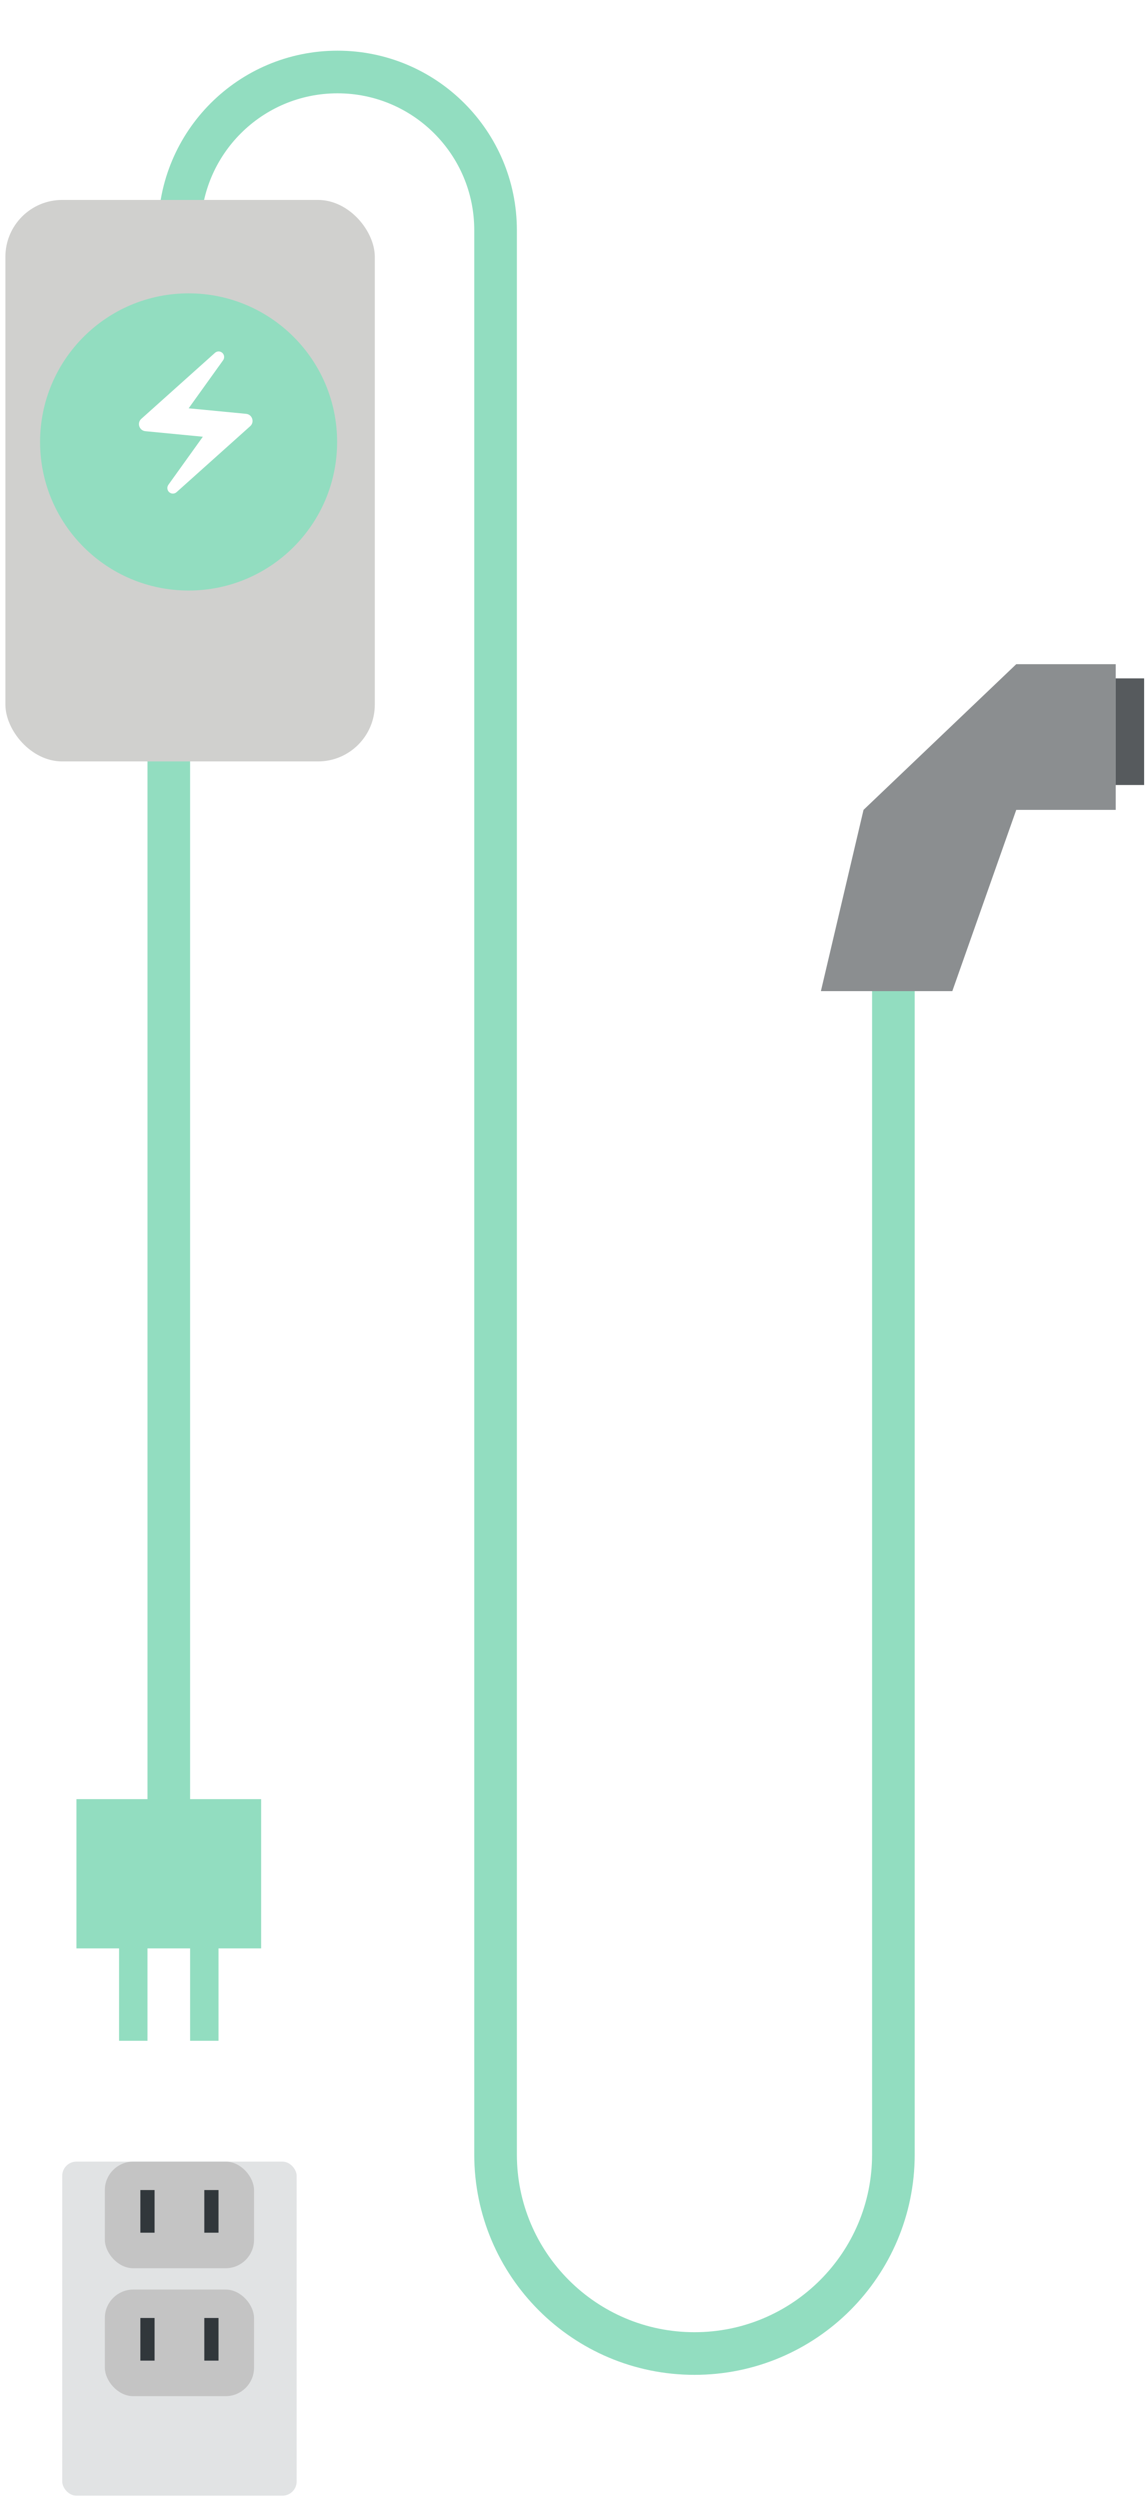 <svg width="144" height="314" viewBox="0 0 144 314" fill="none" xmlns="http://www.w3.org/2000/svg">
<g filter="url(#filter0_d_16579_11175)">
<path d="M112.259 115.559V264.339C112.259 278.143 101.069 289.333 87.265 289.333V289.333C73.461 289.333 62.27 278.143 62.27 264.339V22.655C62.27 11.685 53.378 2.793 42.409 2.793V2.793C31.44 2.793 22.548 11.685 22.548 22.655V25.109" stroke="#92DDC0" stroke-width="5.356"/>
</g>
<g filter="url(#filter1_d_16579_11175)">
<path d="M119.663 118.228H103.149L108.505 95.465L127.697 77.166H140.194V95.465H127.697L119.663 118.228Z" fill="#8B8E90"/>
<rect x="140.194" y="78.951" width="3.571" height="13.39" fill="#565A5D"/>
</g>
<g filter="url(#filter2_d_16579_11175)">
<path fill-rule="evenodd" clip-rule="evenodd" d="M23.887 219.706H32.813V238.452H27.457V250.056H23.887V238.452H18.531V250.056H14.96V238.452H9.604V219.706H18.531L18.531 84.916H23.887L23.887 219.706Z" fill="#92DDC0"/>
</g>
<g filter="url(#filter3_d_16579_11175)">
<rect x="0.678" y="18.861" width="46.418" height="70.519" rx="7.141" fill="#D0D0CE"/>
</g>
<g filter="url(#filter4_d_16579_11175)">
<circle r="18.662" transform="matrix(-1 0 0 1 23.698 49.255)" fill="#92DDC0"/>
</g>
<g filter="url(#filter5_d_16579_11175)">
<path d="M26.998 40.755L17.75 49.038C17.179 49.556 17.5 50.511 18.268 50.583L25.489 51.279L21.16 57.313C20.963 57.59 20.99 57.974 21.231 58.215C21.499 58.483 21.919 58.491 22.195 58.233L31.443 49.949C32.014 49.431 31.693 48.476 30.925 48.404L23.704 47.708L28.033 41.674C28.23 41.397 28.203 41.013 27.962 40.772C27.836 40.644 27.664 40.569 27.483 40.566C27.303 40.563 27.129 40.63 26.998 40.755Z" fill="white"/>
</g>
<g filter="url(#filter6_d_16579_11175)">
<rect x="7.819" y="265.231" width="29.457" height="41.954" rx="1.785" fill="#E1E3E4"/>
</g>
<rect x="13.175" y="271.48" width="18.746" height="13.39" rx="3.571" fill="#C4C4C4"/>
<rect x="13.175" y="287.548" width="18.746" height="13.39" rx="3.571" fill="#C4C4C4"/>
<rect x="17.638" y="275.051" width="1.785" height="5.356" fill="#31373B"/>
<rect x="25.672" y="275.051" width="1.785" height="5.356" fill="#31373B"/>
<rect x="17.638" y="291.118" width="1.785" height="5.356" fill="#31373B"/>
<rect x="25.672" y="291.118" width="1.785" height="5.356" fill="#31373B"/>
<defs>
<filter id="filter0_d_16579_11175" x="19.87" y="0.115" width="95.067" height="298.144" filterUnits="userSpaceOnUse" color-interpolation-filters="sRGB">
<feFlood flood-opacity="0" result="BackgroundImageFix"/>
<feColorMatrix in="SourceAlpha" type="matrix" values="0 0 0 0 0 0 0 0 0 0 0 0 0 0 0 0 0 0 127 0" result="hardAlpha"/>
<feOffset dy="6.249"/>
<feComposite in2="hardAlpha" operator="out"/>
<feColorMatrix type="matrix" values="0 0 0 0 0 0 0 0 0 0 0 0 0 0 0 0 0 0 0.25 0"/>
<feBlend mode="normal" in2="BackgroundImageFix" result="effect1_dropShadow_16579_11175"/>
<feBlend mode="normal" in="SourceGraphic" in2="effect1_dropShadow_16579_11175" result="shape"/>
</filter>
<filter id="filter1_d_16579_11175" x="103.149" y="77.166" width="40.615" height="47.31" filterUnits="userSpaceOnUse" color-interpolation-filters="sRGB">
<feFlood flood-opacity="0" result="BackgroundImageFix"/>
<feColorMatrix in="SourceAlpha" type="matrix" values="0 0 0 0 0 0 0 0 0 0 0 0 0 0 0 0 0 0 127 0" result="hardAlpha"/>
<feOffset dy="6.249"/>
<feComposite in2="hardAlpha" operator="out"/>
<feColorMatrix type="matrix" values="0 0 0 0 0 0 0 0 0 0 0 0 0 0 0 0 0 0 0.25 0"/>
<feBlend mode="normal" in2="BackgroundImageFix" result="effect1_dropShadow_16579_11175"/>
<feBlend mode="normal" in="SourceGraphic" in2="effect1_dropShadow_16579_11175" result="shape"/>
</filter>
<filter id="filter2_d_16579_11175" x="9.604" y="84.916" width="23.209" height="171.388" filterUnits="userSpaceOnUse" color-interpolation-filters="sRGB">
<feFlood flood-opacity="0" result="BackgroundImageFix"/>
<feColorMatrix in="SourceAlpha" type="matrix" values="0 0 0 0 0 0 0 0 0 0 0 0 0 0 0 0 0 0 127 0" result="hardAlpha"/>
<feOffset dy="6.249"/>
<feComposite in2="hardAlpha" operator="out"/>
<feColorMatrix type="matrix" values="0 0 0 0 0 0 0 0 0 0 0 0 0 0 0 0 0 0 0.25 0"/>
<feBlend mode="normal" in2="BackgroundImageFix" result="effect1_dropShadow_16579_11175"/>
<feBlend mode="normal" in="SourceGraphic" in2="effect1_dropShadow_16579_11175" result="shape"/>
</filter>
<filter id="filter3_d_16579_11175" x="0.678" y="18.861" width="46.418" height="76.768" filterUnits="userSpaceOnUse" color-interpolation-filters="sRGB">
<feFlood flood-opacity="0" result="BackgroundImageFix"/>
<feColorMatrix in="SourceAlpha" type="matrix" values="0 0 0 0 0 0 0 0 0 0 0 0 0 0 0 0 0 0 127 0" result="hardAlpha"/>
<feOffset dy="6.249"/>
<feComposite in2="hardAlpha" operator="out"/>
<feColorMatrix type="matrix" values="0 0 0 0 0 0 0 0 0 0 0 0 0 0 0 0 0 0 0.25 0"/>
<feBlend mode="normal" in2="BackgroundImageFix" result="effect1_dropShadow_16579_11175"/>
<feBlend mode="normal" in="SourceGraphic" in2="effect1_dropShadow_16579_11175" result="shape"/>
</filter>
<filter id="filter4_d_16579_11175" x="5.036" y="30.593" width="37.325" height="43.573" filterUnits="userSpaceOnUse" color-interpolation-filters="sRGB">
<feFlood flood-opacity="0" result="BackgroundImageFix"/>
<feColorMatrix in="SourceAlpha" type="matrix" values="0 0 0 0 0 0 0 0 0 0 0 0 0 0 0 0 0 0 127 0" result="hardAlpha"/>
<feOffset dy="6.249"/>
<feComposite in2="hardAlpha" operator="out"/>
<feColorMatrix type="matrix" values="0 0 0 0 0 0 0 0 0 0 0 0 0 0 0 0 0 0 0.25 0"/>
<feBlend mode="normal" in2="BackgroundImageFix" result="effect1_dropShadow_16579_11175"/>
<feBlend mode="normal" in="SourceGraphic" in2="effect1_dropShadow_16579_11175" result="shape"/>
</filter>
<filter id="filter5_d_16579_11175" x="17.459" y="40.566" width="14.275" height="21.426" filterUnits="userSpaceOnUse" color-interpolation-filters="sRGB">
<feFlood flood-opacity="0" result="BackgroundImageFix"/>
<feColorMatrix in="SourceAlpha" type="matrix" values="0 0 0 0 0 0 0 0 0 0 0 0 0 0 0 0 0 0 127 0" result="hardAlpha"/>
<feOffset dy="3.571"/>
<feComposite in2="hardAlpha" operator="out"/>
<feColorMatrix type="matrix" values="0 0 0 0 0 0 0 0 0 0 0 0 0 0 0 0 0 0 0.25 0"/>
<feBlend mode="normal" in2="BackgroundImageFix" result="effect1_dropShadow_16579_11175"/>
<feBlend mode="normal" in="SourceGraphic" in2="effect1_dropShadow_16579_11175" result="shape"/>
</filter>
<filter id="filter6_d_16579_11175" x="7.819" y="265.231" width="29.457" height="48.203" filterUnits="userSpaceOnUse" color-interpolation-filters="sRGB">
<feFlood flood-opacity="0" result="BackgroundImageFix"/>
<feColorMatrix in="SourceAlpha" type="matrix" values="0 0 0 0 0 0 0 0 0 0 0 0 0 0 0 0 0 0 127 0" result="hardAlpha"/>
<feOffset dy="6.249"/>
<feComposite in2="hardAlpha" operator="out"/>
<feColorMatrix type="matrix" values="0 0 0 0 0 0 0 0 0 0 0 0 0 0 0 0 0 0 0.25 0"/>
<feBlend mode="normal" in2="BackgroundImageFix" result="effect1_dropShadow_16579_11175"/>
<feBlend mode="normal" in="SourceGraphic" in2="effect1_dropShadow_16579_11175" result="shape"/>
</filter>
</defs>
</svg>
